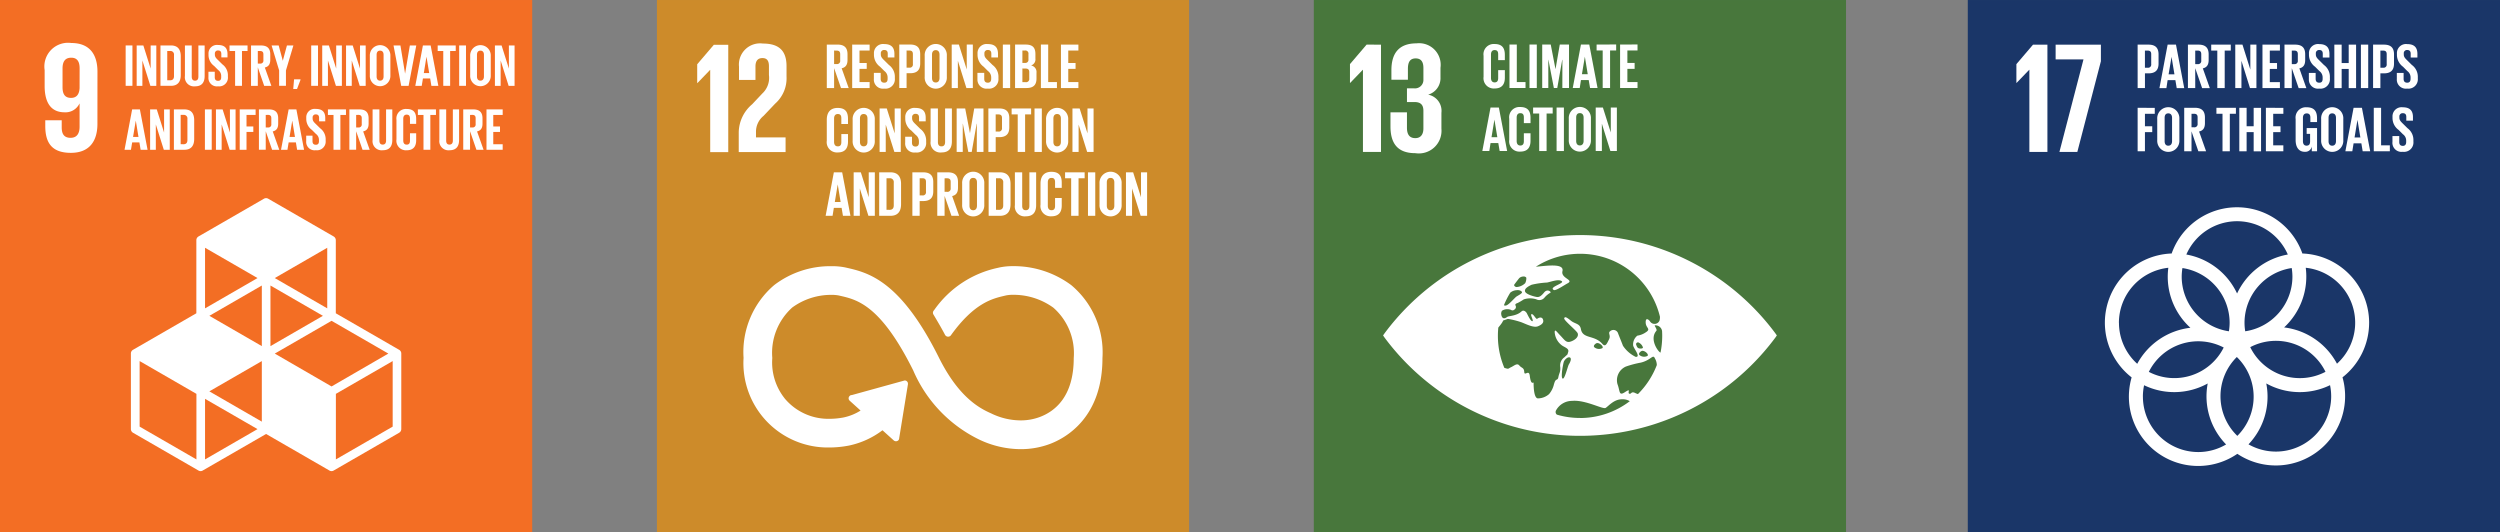 <svg xmlns="http://www.w3.org/2000/svg" width="205.31" height="43.711" viewBox="0 0 205.31 43.711">
  <rect x="0" y="0" width="205.31" height="43.711" fill="#808080" stroke="none"/>
  <g id="Group_4051" data-name="Group 4051" transform="translate(5523 18312)">
    <g id="Group_4050" data-name="Group 4050" transform="translate(-3762.347 -10340.279)">
      <g id="Group_1900" data-name="Group 1900" transform="translate(-242.932 43.999)">
        <rect id="Rectangle_394" data-name="Rectangle 394" width="43.708" height="43.711" transform="translate(-1356.119 -8015.719)" fill="#1a3668"/>
        <path id="Path_2481" data-name="Path 2481" d="M385.61,381.066v8.813h-1.482v-6.746h-.014l-1.04,1.08h-.012v-1.546l1.366-1.6Z" transform="translate(-1735.189 -8393.12)" fill="#fff"/>
        <path id="Path_2482" data-name="Path 2482" d="M402.888,381.066h3.718v1.364l-1.936,7.448H403.2l1.976-7.6h-2.288Z" transform="translate(-1751.793 -8393.12)" fill="#fff"/>
        <path id="Path_2483" data-name="Path 2483" d="M442.49,473.127a5.694,5.694,0,0,0,1.777-4.9,4.538,4.538,0,0,1,2.565,7.879,5.7,5.7,0,0,0-4.342-2.98m3.866,5.651a4.541,4.541,0,0,1-6.79,3.95,5.663,5.663,0,0,0,1.458-5,5.684,5.684,0,0,0,5.238.142,4.533,4.533,0,0,1,.094.908m-15.464.038a4.477,4.477,0,0,1,.1-.941,5.69,5.69,0,0,0,5.224-.144,5.658,5.658,0,0,0,1.51,5.007,4.5,4.5,0,0,1-2.287.624,4.549,4.549,0,0,1-4.544-4.546m-1.972-6.067a4.553,4.553,0,0,1,4.058-4.52,6,6,0,0,0-.048.727,5.671,5.671,0,0,0,1.861,4.2,5.712,5.712,0,0,0-4.366,2.959,4.536,4.536,0,0,1-1.5-3.37m9.7-8.34a4.549,4.549,0,0,1,4.166,2.735,5.711,5.711,0,0,0-4.166,3.2,5.71,5.71,0,0,0-4.167-3.2,4.551,4.551,0,0,1,4.167-2.735m1.081,10.343a4.534,4.534,0,0,1,6.18,2.024,4.534,4.534,0,0,1-6.18-2.024m-2.18.029a4.529,4.529,0,0,1-6.148,2,4.533,4.533,0,0,1,6.148-2m-3.389-6.525a4.553,4.553,0,0,1,3.876,4.493,4.424,4.424,0,0,1-.06.7,4.547,4.547,0,0,1-3.876-4.491,4.488,4.488,0,0,1,.06-.7m4.508,13.78a4.531,4.531,0,0,1-.041-6.477,4.535,4.535,0,0,1,.041,6.477m4.525-13.081a4.545,4.545,0,0,1-3.876,4.491,4.417,4.417,0,0,1-.058-.7,4.55,4.55,0,0,1,3.876-4.493,4.706,4.706,0,0,1,.058.7m6.3,3.794a5.7,5.7,0,0,0-5.483-5.689,5.693,5.693,0,0,0-10.735,0,5.688,5.688,0,0,0-3.287,10.175,5.69,5.69,0,0,0,8.682,6.277,5.692,5.692,0,0,0,8.636-6.282,5.691,5.691,0,0,0,2.186-4.481" transform="translate(-1772.631 -8461.957)" fill="#fff"/>
        <path id="Path_2484" data-name="Path 2484" d="M444.908,381.555v1.407h.221a.258.258,0,0,0,.295-.295v-.823c0-.2-.089-.289-.295-.289Zm-.6-.49h.891c.6,0,.828.3.828.8v.754c0,.5-.223.805-.828.805h-.289v1.211h-.6Z" transform="translate(-1786.479 -8393.12)" fill="#fff"/>
        <path id="Path_2485" data-name="Path 2485" d="M456.086,383.5h.48l-.238-1.434h0Zm-.752,1.131.673-3.571h.685l.678,3.571h-.617l-.11-.653h-.637l-.1.653Z" transform="translate(-1795.713 -8393.116)" fill="#fff"/>
        <path id="Path_2486" data-name="Path 2486" d="M470.316,381.557v1.112h.2a.26.26,0,0,0,.295-.295v-.526c0-.2-.089-.291-.295-.291Zm0,1.444v1.636h-.6v-3.569h.876c.6,0,.826.3.826.8v.459c0,.386-.135.612-.478.691l.574,1.621h-.632Z" transform="translate(-1807.756 -8393.123)" fill="#fff"/>
        <path id="Path_2487" data-name="Path 2487" d="M481.491,381.061v.49h.5v3.079h.607v-3.079h.5v-.49Z" transform="translate(-1817.618 -8393.117)" fill="#fff"/>
        <path id="Path_2488" data-name="Path 2488" d="M494.147,382.39v2.243h-.507v-3.571h.591l.646,2.049v-2.049h.5v3.571h-.528Z" transform="translate(-1827.792 -8393.118)" fill="#fff"/>
        <path id="Path_2489" data-name="Path 2489" d="M507.381,381.061v3.569h1.432v-.488h-.831v-1.085h.595v-.483h-.595v-1.023h.831v-.49Z" transform="translate(-1839.299 -8393.117)" fill="#fff"/>
        <path id="Path_2490" data-name="Path 2490" d="M519.108,381.557v1.112h.2a.26.26,0,0,0,.295-.295v-.526c0-.2-.089-.291-.295-.291Zm0,1.444v1.636h-.6v-3.569h.874c.607,0,.826.3.826.8v.459c0,.386-.135.612-.478.691l.574,1.621h-.632Z" transform="translate(-1848.618 -8393.123)" fill="#fff"/>
        <path id="Path_2491" data-name="Path 2491" d="M530.82,383.649v-.48h.557v.488c0,.2.093.317.3.317s.274-.127.274-.317v-.135a.645.645,0,0,0-.267-.506l-.355-.353a1.21,1.21,0,0,1-.5-.954v-.12a.744.744,0,0,1,.843-.785c.6,0,.838.295.838.81v.29h-.548v-.31c0-.206-.094-.305-.285-.305a.263.263,0,0,0-.284.293v.075c0,.2.111.315.284.483l.384.38a1.2,1.2,0,0,1,.485.925v.177a.772.772,0,0,1-.874.836.743.743,0,0,1-.848-.81" transform="translate(-1858.928 -8392.902)" fill="#fff"/>
        <path id="Path_2492" data-name="Path 2492" d="M544.866,383.059h-.579v1.575h-.6v-3.571h.6v1.513h.579v-1.513h.606v3.571h-.606Z" transform="translate(-1869.702 -8393.118)" fill="#fff"/>
        <rect id="Rectangle_395" data-name="Rectangle 395" width="0.6" height="3.569" transform="translate(-1323.834 -8012.056)" fill="#fff"/>
        <path id="Path_2493" data-name="Path 2493" d="M563.865,381.555v1.407h.223a.258.258,0,0,0,.295-.295v-.823c0-.2-.089-.289-.295-.289Zm-.6-.49h.891c.607,0,.828.3.828.8v.754c0,.5-.221.805-.828.805h-.291v1.211h-.6Z" transform="translate(-1886.099 -8393.12)" fill="#fff"/>
        <path id="Path_2494" data-name="Path 2494" d="M575.261,383.649v-.48h.557v.488c0,.2.091.317.3.317.189,0,.272-.127.272-.317v-.135a.642.642,0,0,0-.269-.506l-.351-.353a1.21,1.21,0,0,1-.5-.954v-.12a.744.744,0,0,1,.843-.785c.6,0,.838.295.838.81v.29H576.4v-.31c0-.206-.1-.305-.284-.305a.262.262,0,0,0-.284.293v.075c0,.2.11.315.284.483l.384.38a1.194,1.194,0,0,1,.485.925v.177a.773.773,0,0,1-.874.836.743.743,0,0,1-.848-.81" transform="translate(-1896.145 -8392.902)" fill="#fff"/>
        <path id="Path_2495" data-name="Path 2495" d="M444.313,412.984v3.571h.6V414.98h.6V414.5h-.6v-1.021h.807v-.49Z" transform="translate(-1786.483 -8419.851)" fill="#fff"/>
        <path id="Path_2496" data-name="Path 2496" d="M455.439,415.505v-1.917c0-.214-.092-.369-.31-.369s-.3.154-.3.369v1.917c0,.217.094.37.3.37s.31-.153.31-.37m-1.217-.094v-1.727a.911.911,0,1,1,1.818,0v1.727a.911.911,0,1,1-1.818,0" transform="translate(-1794.782 -8419.629)" fill="#fff"/>
        <path id="Path_2497" data-name="Path 2497" d="M468.44,413.467v1.11h.2a.261.261,0,0,0,.3-.295v-.528c0-.2-.091-.288-.3-.288Zm0,1.443v1.636h-.6v-3.571h.876c.6,0,.826.3.826.8v.457c0,.384-.135.612-.48.691l.574,1.621H469Z" transform="translate(-1806.185 -8419.843)" fill="#fff"/>
        <path id="Path_2498" data-name="Path 2498" d="M484.119,412.984v.49h.5v3.081h.6v-3.081h.5v-.49Z" transform="translate(-1819.819 -8419.851)" fill="#fff"/>
        <path id="Path_2499" data-name="Path 2499" d="M496.858,414.982h-.579v1.575h-.6v-3.571h.6V414.5h.579v-1.511h.607v3.571h-.607Z" transform="translate(-1829.499 -8419.852)" fill="#fff"/>
        <path id="Path_2500" data-name="Path 2500" d="M509.1,412.984v3.571h1.434v-.49H509.7V414.98h.6V414.5h-.6v-1.021h.835v-.49Z" transform="translate(-1840.737 -8419.851)" fill="#fff"/>
        <path id="Path_2501" data-name="Path 2501" d="M525.05,414.424h.853v1.907h-.432v-.391a.542.542,0,0,1-.574.433c-.518,0-.754-.411-.754-.966v-1.727a.848.848,0,0,1,.9-.965c.663,0,.858.37.858.9v.315h-.548v-.365c0-.219-.082-.346-.3-.346s-.31.152-.31.368V415.5c0,.216.089.368.293.368s.295-.11.295-.343V414.9h-.283Z" transform="translate(-1853.338 -8419.626)" fill="#fff"/>
        <path id="Path_2502" data-name="Path 2502" d="M538.253,415.505v-1.917c0-.214-.094-.369-.31-.369s-.3.154-.3.369v1.917c0,.217.094.37.3.37s.31-.153.31-.37m-1.217-.094v-1.727a.911.911,0,1,1,1.818,0v1.727a.911.911,0,1,1-1.818,0" transform="translate(-1864.134 -8419.629)" fill="#fff"/>
        <path id="Path_2503" data-name="Path 2503" d="M550.017,415.417h.478l-.236-1.432h-.005Zm-.754,1.134.675-3.573h.684l.68,3.573h-.617l-.11-.655h-.637l-.106.655Z" transform="translate(-1874.373 -8419.847)" fill="#fff"/>
        <path id="Path_2504" data-name="Path 2504" d="M563.618,412.984v3.571h1.319v-.49h-.718v-3.081Z" transform="translate(-1886.395 -8419.851)" fill="#fff"/>
        <path id="Path_2505" data-name="Path 2505" d="M573.054,415.566v-.48h.558v.49c0,.2.089.315.295.315.19,0,.274-.127.274-.315v-.137a.643.643,0,0,0-.269-.505l-.353-.353a1.2,1.2,0,0,1-.5-.954v-.12a.745.745,0,0,1,.843-.785c.6,0,.836.295.836.81v.29h-.547v-.31c0-.206-.094-.305-.285-.305a.263.263,0,0,0-.284.293v.075c0,.2.111.315.284.485l.384.379a1.2,1.2,0,0,1,.485.927v.175a.773.773,0,0,1-.874.836.744.744,0,0,1-.848-.81" transform="translate(-1894.297 -8419.631)" fill="#fff"/>
      </g>
    </g>
    <g id="Group_4049" data-name="Group 4049" transform="translate(-3913.949 -10286.999)">
      <g id="Group_1897" data-name="Group 1897" transform="translate(-139.476 203.445)">
        <rect id="Rectangle_441" data-name="Rectangle 441" width="43.707" height="43.709" transform="translate(-1469.575 -8228.445)" fill="#f36e24"/>
        <path id="Path_2708" data-name="Path 2708" d="M829.444,829.327c-.026.494-.233.805-.7.805-.507,0-.7-.312-.7-.884v-1.532c0-.559.207-.883.714-.883s.689.338.689.883Zm1.468-1.35c0-1.364-.6-2.353-2.157-2.353a1.944,1.944,0,0,0-2.181,2.223v1.3c0,1.443.571,2.169,1.636,2.169a1.268,1.268,0,0,0,1.222-.715h.012v1.9c0,.533-.208.91-.74.91s-.728-.312-.728-.859v-.584h-1.35v.47c0,1.3.468,2.207,2.1,2.207,1.559,0,2.183-1,2.183-2.377Z" transform="translate(-2292.483 -9050.539)" fill="#fff"/>
        <path id="Path_2709" data-name="Path 2709" d="M896.8,932.021l-4.664,2.692v-5.384l4.664-2.692Zm-15.409,2.692v-4.974l4.309,2.486Zm-.708,0-4.664-2.692v-5.384l4.664,2.692Zm5.017-14.893-4.309,2.488v-4.976Zm5.726,2.488-4.308-2.488,4.308-2.488Zm-4.308,3.715,4.662-2.692,4.664,2.69-4.664,2.7Zm-1.064-.614-4.308-2.488,4.308-2.488Zm5.017-2.488-4.308,2.488v-4.976Zm-5.017,8.691-4.309-2.488,4.309-2.486Zm11.276-5.9-5.2-3v-6a.357.357,0,0,0-.176-.307l-5.374-3.1a.351.351,0,0,0-.353,0l-5.374,3.1a.354.354,0,0,0-.176.307v6l-5.2,3a.35.35,0,0,0-.176.305v6.2a.356.356,0,0,0,.176.308l5.372,3.1a.355.355,0,0,0,.178.05.343.343,0,0,0,.176-.05l5.2-3,5.2,3a.344.344,0,0,0,.177.05.355.355,0,0,0,.178-.05l5.372-3.1a.356.356,0,0,0,.177-.308v-6.2a.35.35,0,0,0-.177-.305" transform="translate(-2334.127 -9125.431)" fill="#fff"/>
        <rect id="Rectangle_442" data-name="Rectangle 442" width="0.557" height="3.316" transform="translate(-1459.256 -8224.714)" fill="#fff"/>
        <path id="Path_2710" data-name="Path 2710" d="M879.674,827.016v1.9l-.6-1.9h-.548v3.316h.469v-2.084l.656,2.084h.488v-3.316Z" transform="translate(-2336.877 -9051.729)" fill="#fff"/>
        <path id="Path_2711" data-name="Path 2711" d="M892.759,829.875c.23,0,.319-.137.319-.338V827.8a.291.291,0,0,0-.319-.332h-.235v2.406Zm.875-1.971v1.535c0,.509-.211.891-.807.891h-.86v-3.317h.86c.6,0,.807.377.807.891" transform="translate(-2348.364 -9051.727)" fill="#fff"/>
        <path id="Path_2712" data-name="Path 2712" d="M907.4,827.02v2.509c0,.514-.221.847-.788.847a.748.748,0,0,1-.831-.847V827.02h.559v2.562c0,.2.077.329.272.329s.274-.132.274-.329V827.02Z" transform="translate(-2360.169 -9051.732)" fill="#fff"/>
        <path id="Path_2713" data-name="Path 2713" d="M919.058,829.392v-.445h.519v.456c0,.185.082.293.273.293s.255-.117.255-.293v-.129a.594.594,0,0,0-.25-.468l-.327-.329a1.118,1.118,0,0,1-.464-.884v-.113a.692.692,0,0,1,.783-.728c.557,0,.776.272.776.752v.269h-.507v-.288c0-.192-.089-.284-.266-.284a.245.245,0,0,0-.264.274v.069c0,.185.1.295.264.449l.358.353a1.112,1.112,0,0,1,.449.86v.163a.716.716,0,0,1-.81.776.691.691,0,0,1-.788-.752" transform="translate(-2371.515 -9051.503)" fill="#fff"/>
        <path id="Path_2714" data-name="Path 2714" d="M930.96,827.016v.456h.459v2.86h.564v-2.86h.457v-.456Z" transform="translate(-2381.686 -9051.729)" fill="#fff"/>
        <path id="Path_2715" data-name="Path 2715" d="M943.656,827.48v1.032h.185a.241.241,0,0,0,.274-.273v-.49c0-.18-.084-.269-.274-.269Zm0,1.34v1.521H943.1v-3.316h.811c.564,0,.769.278.769.742v.427c0,.356-.129.567-.447.641l.535,1.506h-.588Z" transform="translate(-2392.059 -9051.737)" fill="#fff"/>
        <path id="Path_2716" data-name="Path 2716" d="M955.9,829.07v1.261h-.559V829.07l-.62-2.054h.583l.338,1.258h0l.339-1.258h.531Z" transform="translate(-2401.992 -9051.729)" fill="#fff"/>
        <path id="Path_2717" data-name="Path 2717" d="M967,846.143l-.069.793h.312l.284-.749v-.045Z" transform="translate(-2412.424 -9068.074)" fill="#fff"/>
        <rect id="Rectangle_443" data-name="Rectangle 443" width="0.559" height="3.316" transform="translate(-1444.018 -8224.714)" fill="#fff"/>
        <path id="Path_2718" data-name="Path 2718" d="M984.438,827.016v1.9l-.6-1.9h-.548v3.316h.469v-2.084l.656,2.084h.489v-3.316Z" transform="translate(-2426.403 -9051.729)" fill="#fff"/>
        <path id="Path_2719" data-name="Path 2719" d="M997.893,827.016v1.9l-.6-1.9h-.547v3.316h.468v-2.084l.656,2.084h.488v-3.316Z" transform="translate(-2437.902 -9051.729)" fill="#fff"/>
        <path id="Path_2720" data-name="Path 2720" d="M1011.312,829.343v-1.782c0-.2-.087-.341-.288-.341s-.284.141-.284.341v1.782c0,.2.089.341.284.341s.288-.142.288-.341m-1.129-.089v-1.6a.845.845,0,1,1,1.688,0v1.6a.845.845,0,1,1-1.688,0" transform="translate(-2449.386 -9051.507)" fill="#fff"/>
        <path id="Path_2721" data-name="Path 2721" d="M1025.431,827.02l-.63,3.316h-.607l-.631-3.316h.567l.382,2.313h0l.392-2.313Z" transform="translate(-2460.82 -9051.731)" fill="#fff"/>
        <path id="Path_2722" data-name="Path 2722" d="M1036.558,829.283H1037l-.221-1.33h-.005Zm-.7,1.052.625-3.316h.636l.631,3.316h-.571l-.1-.607h-.593l-.1.607Z" transform="translate(-2471.327 -9051.731)" fill="#fff"/>
        <path id="Path_2723" data-name="Path 2723" d="M1048.49,827.016v.456h.459v2.86h.564v-2.86h.459v-.456Z" transform="translate(-2482.121 -9051.729)" fill="#fff"/>
        <rect id="Rectangle_444" data-name="Rectangle 444" width="0.559" height="3.316" transform="translate(-1431.865 -8224.714)" fill="#fff"/>
        <path id="Path_2724" data-name="Path 2724" d="M1067.977,829.343v-1.782c0-.2-.088-.341-.288-.341s-.284.141-.284.341v1.782c0,.2.089.341.284.341s.288-.142.288-.341m-1.129-.089v-1.6a.845.845,0,1,1,1.688,0v1.6a.845.845,0,1,1-1.688,0" transform="translate(-2497.809 -9051.507)" fill="#fff"/>
        <path id="Path_2725" data-name="Path 2725" d="M1081.94,827.016v1.9l-.6-1.9h-.548v3.316h.47v-2.084l.656,2.084h.488v-3.316Z" transform="translate(-2509.723 -9051.729)" fill="#fff"/>
        <path id="Path_2726" data-name="Path 2726" d="M872.384,865.378h.446l-.219-1.33h-.005Zm-.7,1.052.625-3.316h.636l.631,3.316h-.571l-.1-.607h-.593l-.1.607Z" transform="translate(-2331.032 -9082.576)" fill="#fff"/>
        <path id="Path_2727" data-name="Path 2727" d="M887.255,863.118v1.9l-.6-1.9h-.547v3.316h.469V864.35l.656,2.084h.489v-3.316Z" transform="translate(-2343.355 -9082.58)" fill="#fff"/>
        <path id="Path_2728" data-name="Path 2728" d="M900.341,865.979c.23,0,.319-.139.319-.338V863.9a.291.291,0,0,0-.319-.332h-.235v2.407Zm.876-1.972v1.535c0,.509-.211.891-.807.891h-.86v-3.315h.86c.6,0,.807.377.807.889" transform="translate(-2354.844 -9082.579)" fill="#fff"/>
        <rect id="Rectangle_445" data-name="Rectangle 445" width="0.559" height="3.316" transform="translate(-1452.747 -8219.462)" fill="#fff"/>
        <path id="Path_2729" data-name="Path 2729" d="M924.428,863.118v1.9l-.6-1.9h-.548v3.316h.469V864.35l.656,2.084h.488v-3.316Z" transform="translate(-2375.121 -9082.58)" fill="#fff"/>
        <path id="Path_2730" data-name="Path 2730" d="M936.717,863.118v3.316h.559V864.97h.559v-.449h-.559v-.947h.747v-.456Z" transform="translate(-2386.606 -9082.58)" fill="#fff"/>
        <path id="Path_2731" data-name="Path 2731" d="M948.1,863.571V864.6h.187a.24.24,0,0,0,.272-.273v-.49c0-.18-.082-.269-.272-.269Zm0,1.34v1.521h-.559v-3.315h.814c.562,0,.768.277.768.744v.425c0,.356-.127.567-.447.641l.535,1.506h-.588Z" transform="translate(-2395.852 -9082.579)" fill="#fff"/>
        <path id="Path_2732" data-name="Path 2732" d="M960.748,865.378h.444l-.219-1.33h-.005Zm-.7,1.052.625-3.316h.636l.631,3.316h-.572l-.1-.607h-.593l-.1.607Z" transform="translate(-2406.544 -9082.576)" fill="#fff"/>
        <path id="Path_2733" data-name="Path 2733" d="M974.263,865.487v-.446h.517v.454c0,.187.084.295.274.295s.255-.116.255-.295v-.127a.6.6,0,0,0-.25-.469l-.327-.327a1.118,1.118,0,0,1-.464-.884v-.113a.691.691,0,0,1,.783-.728c.557,0,.776.274.776.752v.269h-.507v-.288c0-.19-.089-.283-.266-.283a.244.244,0,0,0-.264.273v.068c0,.185.1.295.264.451l.358.351a1.113,1.113,0,0,1,.449.862v.161a.716.716,0,0,1-.81.776.69.69,0,0,1-.788-.752" transform="translate(-2418.691 -9082.348)" fill="#fff"/>
        <path id="Path_2734" data-name="Path 2734" d="M986.5,863.118v.456h.459v2.86h.565v-2.86h.458v-.456Z" transform="translate(-2429.145 -9082.58)" fill="#fff"/>
        <path id="Path_2735" data-name="Path 2735" d="M999.194,863.571V864.6h.185a.241.241,0,0,0,.274-.273v-.49c0-.18-.084-.269-.274-.269Zm0,1.34v1.521h-.557v-3.315h.81c.564,0,.77.277.77.744v.425c0,.356-.129.567-.447.641l.535,1.506h-.588Z" transform="translate(-2439.52 -9082.579)" fill="#fff"/>
        <path id="Path_2736" data-name="Path 2736" d="M1013.36,863.117v2.509c0,.512-.219.846-.788.846a.749.749,0,0,1-.831-.846v-2.509h.559v2.562c0,.2.077.329.272.329s.276-.134.276-.329v-2.562Z" transform="translate(-2450.717 -9082.579)" fill="#fff"/>
        <path id="Path_2737" data-name="Path 2737" d="M1025.221,865.349v-1.6a.782.782,0,0,1,.831-.894c.617,0,.788.341.788.831v.391h-.509v-.435c0-.2-.068-.322-.269-.322s-.283.142-.283.341v1.782c0,.2.082.341.283.341s.269-.127.269-.322v-.612h.509v.572c0,.475-.2.826-.788.826a.784.784,0,0,1-.831-.895" transform="translate(-2462.237 -9082.352)" fill="#fff"/>
        <path id="Path_2738" data-name="Path 2738" d="M1037.315,863.118v.456h.461v2.86h.562v-2.86h.461v-.456Z" transform="translate(-2472.572 -9082.58)" fill="#fff"/>
        <path id="Path_2739" data-name="Path 2739" d="M1051.07,863.117v2.509c0,.512-.219.846-.788.846a.749.749,0,0,1-.831-.846v-2.509h.559v2.562c0,.2.077.329.272.329s.276-.134.276-.329v-2.562Z" transform="translate(-2482.943 -9082.579)" fill="#fff"/>
        <path id="Path_2740" data-name="Path 2740" d="M1063.483,863.571V864.6h.185a.241.241,0,0,0,.274-.273v-.49c0-.18-.082-.269-.274-.269Zm0,1.34v1.521h-.559v-3.315h.814c.562,0,.768.277.768.744v.425c0,.356-.127.567-.447.641l.535,1.506h-.588Z" transform="translate(-2494.456 -9082.579)" fill="#fff"/>
        <path id="Path_2741" data-name="Path 2741" d="M1076.046,863.118v3.316h1.33v-.454h-.773V864.97h.553v-.449h-.553v-.947h.773v-.456Z" transform="translate(-2505.669 -9082.58)" fill="#fff"/>
      </g>
      <g id="Group_1898" data-name="Group 1898" transform="translate(-257.264 49)">
        <rect id="Rectangle_390" data-name="Rectangle 390" width="43.706" height="43.709" transform="translate(-1297.838 -8074)" fill="#cd8b2a"/>
        <path id="Path_2446" data-name="Path 2446" d="M738.437,24.69h.014v6.746h1.482V22.623h-1.184l-1.366,1.6v1.547h.014Z" transform="translate(-2031.913 -8092.946)" fill="#fff"/>
        <path id="Path_2447" data-name="Path 2447" d="M758.369,23.916v1.066h1.352V23.877c0-.533.26-.689.571-.689.286,0,.535.118.535.663v.728a1.746,1.746,0,0,1-.547,1.52l-.833.884a3.079,3.079,0,0,0-1.1,2.3v1.624h3.847V29.7h-2.43v-.416a1.68,1.68,0,0,1,.622-1.352l.949-1a2.774,2.774,0,0,0,.937-2.222v-.858c0-1.261-.612-1.857-1.938-1.857a1.739,1.739,0,0,0-1.962,1.922" transform="translate(-2049.466 -8092.419)" fill="#fff"/>
        <path id="Path_2448" data-name="Path 2448" d="M787.718,136.01a7.914,7.914,0,0,0-4.757-1.559,5.291,5.291,0,0,0-1.148.11l-.116.027a8.55,8.55,0,0,0-5.219,3.443l-.063.08a.289.289,0,0,0-.057.165.3.3,0,0,0,.04.146l.05.082c.361.606.667,1.133.9,1.582a.289.289,0,0,0,.469.065.385.385,0,0,0,.043-.057c1.9-2.629,3.388-2.978,4.373-3.209l.122-.029a2.879,2.879,0,0,1,.6-.052,5.579,5.579,0,0,1,3.292,1.057A4.975,4.975,0,0,1,787.922,142c0,3.143-1.522,4.368-2.8,4.844a4.439,4.439,0,0,1-1.559.274,5.548,5.548,0,0,1-2.339-.533l-.091-.045c-1.1-.476-2.735-1.47-4.286-4.582-3.177-6.378-5.845-6.982-7.61-7.383l-.093-.021a5.5,5.5,0,0,0-1.139-.1A7.58,7.58,0,0,0,763.33,136a7.226,7.226,0,0,0-2.524,5.985,6.932,6.932,0,0,0,7.041,7.359,8.527,8.527,0,0,0,1.616-.159,6.906,6.906,0,0,0,2.752-1.256l.927.836a.28.28,0,0,0,.379-.015.26.26,0,0,0,.067-.178l.718-4.426V144.1a.25.25,0,0,0-.086-.192.254.254,0,0,0-.187-.068h0l-4.31,1.191-.08.012a.239.239,0,0,0-.137.081.263.263,0,0,0-.072.194.265.265,0,0,0,.089.185l.893.807a4.212,4.212,0,0,1-1.395.567,6.161,6.161,0,0,1-1.143.111,4.667,4.667,0,0,1-3.694-1.671l-.024-.033a4.744,4.744,0,0,1-.994-3.293,5.009,5.009,0,0,1,1.638-4.143,5.408,5.408,0,0,1,3.211-1.038,3.041,3.041,0,0,1,.612.05l.094.022c1.41.319,3.341.757,6.019,6.134a11.241,11.241,0,0,0,5.415,5.675,8,8,0,0,0,3.415.79,6.832,6.832,0,0,0,2.38-.422c1.3-.487,4.33-2.145,4.33-7.055a7.2,7.2,0,0,0-2.56-5.992" transform="translate(-2051.529 -8186.595)" fill="#fff"/>
        <path id="Path_2449" data-name="Path 2449" d="M803.445,23.006v1.11h.2a.26.26,0,0,0,.3-.295V23.3c0-.2-.091-.29-.3-.29Zm0,1.443v1.638h-.6V22.516h.875c.607,0,.826.3.826.8v.458c0,.384-.137.612-.48.69l.576,1.621h-.632Z" transform="translate(-2086.732 -8092.856)" fill="#fff"/>
        <path id="Path_2450" data-name="Path 2450" d="M815.681,22.509V26.08h1.432v-.49h-.831V24.505h.593v-.483h-.593V23h.831v-.49Z" transform="translate(-2097.483 -8092.85)" fill="#fff"/>
        <path id="Path_2451" data-name="Path 2451" d="M826.635,25.1v-.48h.559v.49c0,.2.091.317.295.317s.274-.127.274-.317v-.137a.648.648,0,0,0-.267-.506l-.355-.353a1.207,1.207,0,0,1-.5-.953V23.04a.746.746,0,0,1,.843-.785c.6,0,.838.295.838.811v.29h-.548v-.31c0-.206-.094-.305-.285-.305a.263.263,0,0,0-.284.295v.074c0,.2.111.315.284.483l.384.38a1.2,1.2,0,0,1,.485.927v.173a.773.773,0,0,1-.874.84.745.745,0,0,1-.848-.812" transform="translate(-2106.656 -8092.637)" fill="#fff"/>
        <path id="Path_2452" data-name="Path 2452" d="M840.07,23V24.41h.223a.258.258,0,0,0,.295-.295v-.823c0-.2-.089-.29-.295-.29Zm-.6-.49h.891c.607,0,.828.3.828.8v.752c0,.5-.221.805-.828.805h-.291v1.211h-.6Z" transform="translate(-2117.405 -8092.854)" fill="#fff"/>
        <path id="Path_2453" data-name="Path 2453" d="M853.532,25.035V23.119c0-.216-.094-.37-.31-.37s-.307.154-.307.37v1.916c0,.218.094.37.307.37s.31-.153.31-.37m-1.217-.094V23.214a.911.911,0,1,1,1.818,0v1.727a.911.911,0,1,1-1.818,0" transform="translate(-2128.162 -8092.632)" fill="#fff"/>
        <path id="Path_2454" data-name="Path 2454" d="M866.466,23.84v2.243h-.506V22.512h.589l.646,2.049V22.512h.5v3.571h-.528Z" transform="translate(-2139.589 -8092.853)" fill="#fff"/>
        <path id="Path_2455" data-name="Path 2455" d="M878.951,25.1v-.48h.559v.49c0,.2.089.317.3.317.188,0,.272-.127.272-.317v-.137a.645.645,0,0,0-.269-.506l-.353-.353a1.2,1.2,0,0,1-.5-.953V23.04a.746.746,0,0,1,.845-.785c.6,0,.836.295.836.811v.29h-.548v-.31c0-.206-.094-.305-.283-.305a.264.264,0,0,0-.286.295v.074c0,.2.111.315.286.483l.384.38a1.2,1.2,0,0,1,.483.927v.173a.774.774,0,0,1-.872.84.745.745,0,0,1-.85-.812" transform="translate(-2150.468 -8092.637)" fill="#fff"/>
        <rect id="Rectangle_391" data-name="Rectangle 391" width="0.6" height="3.571" transform="translate(-1269.429 -8070.34)" fill="#fff"/>
        <path id="Path_2456" data-name="Path 2456" d="M898.577,24.478V25.6h.264a.26.26,0,0,0,.3-.291v-.536c0-.189-.089-.29-.3-.29Zm0-.459h.212a.253.253,0,0,0,.285-.29v-.437a.252.252,0,0,0-.29-.29h-.207Zm-.6-1.506h.869c.6,0,.8.279.8.785v.363a.521.521,0,0,1-.36.569.541.541,0,0,1,.449.6V25.3c0,.5-.226.783-.826.783h-.934Z" transform="translate(-2166.401 -8092.854)" fill="#fff"/>
        <path id="Path_2457" data-name="Path 2457" d="M911.014,22.509V26.08h1.318v-.49h-.718V22.509Z" transform="translate(-2177.319 -8092.85)" fill="#fff"/>
        <path id="Path_2458" data-name="Path 2458" d="M921.146,22.509V26.08h1.434v-.49h-.833V24.505h.6v-.483h-.6V23h.833v-.49Z" transform="translate(-2185.804 -8092.85)" fill="#fff"/>
        <path id="Path_2459" data-name="Path 2459" d="M802.85,57.214V55.487c0-.559.262-.965.894-.965.665,0,.848.37.848.9v.422h-.547V55.37c0-.221-.073-.348-.289-.348s-.307.154-.307.37v1.916c0,.217.091.37.307.37s.289-.137.289-.348v-.66h.547v.617c0,.512-.211.891-.848.891a.844.844,0,0,1-.894-.965" transform="translate(-2086.738 -8119.659)" fill="#fff"/>
        <path id="Path_2460" data-name="Path 2460" d="M817.13,57.308V55.391c0-.216-.094-.369-.31-.369s-.307.152-.307.369v1.917c0,.217.1.368.307.368s.31-.151.31-.368m-1.217-.094V55.487a.911.911,0,1,1,1.818,0v1.727a.911.911,0,1,1-1.818,0" transform="translate(-2097.677 -8119.659)" fill="#fff"/>
        <path id="Path_2461" data-name="Path 2461" d="M830.03,56.11v2.243h-.505V54.782h.589l.649,2.049V54.782h.5v3.571h-.526Z" transform="translate(-2109.076 -8119.877)" fill="#fff"/>
        <path id="Path_2462" data-name="Path 2462" d="M842.457,57.369v-.48h.558v.49c0,.2.089.317.295.317.19,0,.274-.127.274-.317v-.137a.645.645,0,0,0-.269-.506l-.353-.353a1.2,1.2,0,0,1-.5-.953V55.31a.745.745,0,0,1,.843-.785c.6,0,.836.295.836.812v.288h-.547v-.31c0-.206-.094-.305-.284-.305a.264.264,0,0,0-.285.295v.074c0,.2.112.315.285.485l.384.379a1.2,1.2,0,0,1,.485.927v.175a.774.774,0,0,1-.874.838.744.744,0,0,1-.848-.812" transform="translate(-2119.906 -8119.662)" fill="#fff"/>
        <path id="Path_2463" data-name="Path 2463" d="M857.067,54.783v2.7c0,.554-.238.912-.848.912a.806.806,0,0,1-.9-.912v-2.7h.6v2.76c0,.209.084.353.295.353s.295-.144.295-.353v-2.76Z" transform="translate(-2130.681 -8119.877)" fill="#fff"/>
        <path id="Path_2464" data-name="Path 2464" d="M870.139,56.04h-.015l-.406,2.318h-.279l-.447-2.318h-.01v2.318h-.5V54.788h.7l.389,2.012h.007l.346-2.012h.759v3.571h-.548Z" transform="translate(-2141.704 -8119.881)" fill="#fff"/>
        <path id="Path_2465" data-name="Path 2465" d="M885.069,55.273V56.68h.219a.259.259,0,0,0,.3-.295v-.823c0-.2-.089-.29-.3-.29Zm-.6-.49h.891c.6,0,.828.3.828.8v.752c0,.5-.223.805-.828.805h-.289v1.211h-.6Z" transform="translate(-2155.087 -8119.877)" fill="#fff"/>
        <path id="Path_2466" data-name="Path 2466" d="M896.233,54.783v.49h.5v3.081h.607V55.273h.494v-.49Z" transform="translate(-2164.941 -8119.878)" fill="#fff"/>
        <rect id="Rectangle_392" data-name="Rectangle 392" width="0.6" height="3.571" transform="translate(-1266.828 -8065.093)" fill="#fff"/>
        <path id="Path_2467" data-name="Path 2467" d="M914.843,57.308V55.391c0-.216-.094-.369-.308-.369s-.307.152-.307.369v1.917c0,.217.094.368.307.368s.308-.151.308-.368m-1.217-.094V55.487a.911.911,0,1,1,1.818,0v1.727a.911.911,0,1,1-1.818,0" transform="translate(-2179.506 -8119.659)" fill="#fff"/>
        <path id="Path_2468" data-name="Path 2468" d="M927.467,56.11v2.243h-.506V54.782h.589l.646,2.049V54.782h.5v3.571h-.528Z" transform="translate(-2190.674 -8119.877)" fill="#fff"/>
        <path id="Path_2469" data-name="Path 2469" d="M803.02,89.494h.478l-.236-1.432h-.005Zm-.754,1.133.675-3.571h.684l.68,3.571h-.617l-.11-.653h-.637l-.106.653Z" transform="translate(-2086.249 -8146.904)" fill="#fff"/>
        <path id="Path_2470" data-name="Path 2470" d="M816.933,88.383v2.245h-.506V87.057h.589l.649,2.048V87.057h.5v3.571h-.526Z" transform="translate(-2098.108 -8146.905)" fill="#fff"/>
        <path id="Path_2471" data-name="Path 2471" d="M830.183,90.136c.245,0,.341-.147.341-.363V87.9a.313.313,0,0,0-.341-.358h-.254v2.591Zm.941-2.123v1.654c0,.548-.226.96-.869.96h-.927V87.055h.927c.643,0,.869.406.869.958" transform="translate(-2108.912 -8146.904)" fill="#fff"/>
        <path id="Path_2472" data-name="Path 2472" d="M846.686,87.542v1.407h.223a.259.259,0,0,0,.295-.3v-.821c0-.2-.089-.29-.295-.29Zm-.6-.49h.891c.6,0,.826.3.826.8v.754c0,.5-.221.805-.826.805h-.291v1.211h-.6Z" transform="translate(-2122.946 -8146.901)" fill="#fff"/>
        <path id="Path_2473" data-name="Path 2473" d="M859.263,87.546v1.11h.2a.26.26,0,0,0,.3-.295v-.526c0-.2-.091-.29-.3-.29Zm0,1.443v1.638h-.6V87.056h.876c.6,0,.826.3.826.8v.459c0,.384-.137.61-.48.689l.574,1.623h-.631Z" transform="translate(-2133.477 -8146.904)" fill="#fff"/>
        <path id="Path_2474" data-name="Path 2474" d="M872.455,89.578V87.661c0-.216-.094-.369-.31-.369s-.305.152-.305.369v1.917c0,.216.094.37.305.37s.31-.154.31-.37m-1.217-.094V87.755a.911.911,0,1,1,1.818,0v1.729a.911.911,0,1,1-1.818,0" transform="translate(-2144.009 -8146.683)" fill="#fff"/>
        <path id="Path_2475" data-name="Path 2475" d="M885.483,90.136c.248,0,.344-.147.344-.363V87.9a.314.314,0,0,0-.344-.358h-.25v2.591Zm.944-2.123v1.654c0,.548-.226.96-.869.96h-.927V87.055h.927c.643,0,.869.406.869.958" transform="translate(-2155.225 -8146.904)" fill="#fff"/>
        <path id="Path_2476" data-name="Path 2476" d="M899.633,87.056v2.7c0,.553-.24.912-.85.912a.805.805,0,0,1-.895-.912v-2.7h.6v2.76c0,.211.084.351.295.351s.295-.14.295-.351v-2.76Z" transform="translate(-2166.328 -8146.904)" fill="#fff"/>
        <path id="Path_2477" data-name="Path 2477" d="M910.827,89.484V87.755c0-.557.262-.963.893-.963.666,0,.85.369.85.9v.42h-.548V87.64c0-.221-.074-.348-.29-.348s-.305.152-.305.369v1.917c0,.216.091.368.305.368s.29-.137.29-.346v-.66h.548v.617c0,.511-.211.889-.85.889a.842.842,0,0,1-.893-.963" transform="translate(-2177.163 -8146.683)" fill="#fff"/>
        <path id="Path_2478" data-name="Path 2478" d="M923.233,87.057v.488h.5v3.083h.607V87.545h.5v-.488Z" transform="translate(-2187.552 -8146.905)" fill="#fff"/>
        <rect id="Rectangle_393" data-name="Rectangle 393" width="0.598" height="3.569" transform="translate(-1262.438 -8059.847)" fill="#fff"/>
        <path id="Path_2479" data-name="Path 2479" d="M941.851,89.578V87.661c0-.216-.1-.369-.31-.369s-.307.152-.307.369v1.917c0,.216.1.37.307.37s.31-.154.31-.37m-1.216-.094V87.755a.91.91,0,1,1,1.816,0v1.729a.91.91,0,1,1-1.816,0" transform="translate(-2202.125 -8146.683)" fill="#fff"/>
        <path id="Path_2480" data-name="Path 2480" d="M954.474,88.383v2.245h-.5V87.057h.589l.646,2.048V87.057h.5v3.571h-.528Z" transform="translate(-2213.292 -8146.905)" fill="#fff"/>
      </g>
      <g id="Group_1899" data-name="Group 1899" transform="translate(-86.758 -9.281)">
        <rect id="Rectangle_396" data-name="Rectangle 396" width="43.706" height="43.709" transform="translate(-1414.397 -8015.719)" fill="#48773c"/>
        <path id="Path_2506" data-name="Path 2506" d="M20.815,381.082v8.809H19.333v-6.744h-.012l-1.04,1.079h-.014v-1.547l1.366-1.6Z" transform="translate(-1429.695 -8393.135)" fill="#fff"/>
        <path id="Path_2507" data-name="Path 2507" d="M42.83,382.451v.766a1.412,1.412,0,0,1-1.013,1.431,1.351,1.351,0,0,1,1.09,1.492v1.3a1.862,1.862,0,0,1-2.143,2.013c-1.506,0-2.041-.858-2.041-2.2V386.1h1.354v1.261c0,.519.182.857.687.857.454,0,.663-.324.663-.792v-1.455c0-.469-.209-.716-.728-.716h-.622v-1.129h.559a.693.693,0,0,0,.792-.716v-.947c0-.482-.168-.792-.636-.792s-.637.31-.637.858v.894H38.8v-.78c0-1.3.533-2.209,2.067-2.209a1.773,1.773,0,0,1,1.962,2.015" transform="translate(-1446.825 -8392.594)" fill="#fff"/>
        <path id="Path_2508" data-name="Path 2508" d="M57.761,486.907c-.182-.05-.939-1.095-.341-1.786.1-.111-.2-.447-.118-.452a.547.547,0,0,1,.588.471c.007.129.012.259.012.391a6.871,6.871,0,0,1-.14,1.376m-1.849,3.406a1.105,1.105,0,0,1-.211-.079c-.369-.188-.324.113-.506.046s.2-.487-.339-.134-.4-.053-.632-.655a1.227,1.227,0,0,1,.7-1.441,8.346,8.346,0,0,1,1.225-.322c.811-.2.982-.684,1.129-.391l.079.154a1.108,1.108,0,0,1,.1.44,6.785,6.785,0,0,1-1.547,2.38m-4.757,1.964a6.7,6.7,0,0,1-1.9-.272.277.277,0,0,1-.082-.331,1.5,1.5,0,0,1,1.321-.8c1.093-.106,2.531.711,2.759.579s.692-.733,1.371-.709a1.067,1.067,0,0,1,.615.156,6.729,6.729,0,0,1-4.088,1.381m-.917-4.4c-.092.151-.348,1.285-.517,1.155s.069-1.316.118-1.407c.267-.49.843-.466.4.252m2.754-1.34a.6.6,0,0,1-.644-.058c-.17-.132.108-.349.209-.358.226-.021.567.3.435.416m2.978.01c-.074-.026-.137-.094-.192-.261A.15.15,0,0,1,56,486.1a.647.647,0,0,1,.319.385c0,.112-.272.1-.346.067m.286.209c.228-.019.567.295.434.417a.6.6,0,0,1-.643-.058c-.17-.13.108-.35.209-.358m-7.236,2.689a1.91,1.91,0,0,1-.415.865,1.4,1.4,0,0,1-.92.351c-.305-.022-.348-.841-.348-1.263,0-.146-.206.286-.314-.591-.069-.559-.43.06-.454-.315s-.206-.3-.4-.531-.423.022-.686.14-.154.177-.526.06c-.01,0-.014-.007-.024-.009a6.73,6.73,0,0,1-.529-2.625c0-.23.012-.452.033-.675a.405.405,0,0,1,.043-.06c.356-.423.348-.523.348-.523l.394-.137a6.689,6.689,0,0,1,1.107.276c.391.147,1.006.478,1.364.332.259-.106.461-.248.437-.463-.029-.272-.242-.334-.5-.152-.094.067-.3-.408-.456-.384s.2.557.062.579-.406-.555-.454-.649-.255-.327-.444-.147c-.4.377-1.044.353-1.174.451-.394.295-.5-.1-.49-.336.015-.055.033-.11.05-.164a.807.807,0,0,1,.751-.084c.175.117.3-.029.368-.1a.245.245,0,0,0,0-.274c-.045-.094.087-.163.177-.187a4.753,4.753,0,0,0,.512-.3,1.673,1.673,0,0,1,1.025-.005.542.542,0,0,0,.672-.137,1.8,1.8,0,0,1,.49-.406c.1-.048-.242-.362-.519-.019s-.422.374-.552.374-.91-.194-1.006-.439.243-.43.531-.569a7.064,7.064,0,0,1,1.273-.182c.41-.089.932-.295,1.2-.115s-1.1.487-.653.727c.159.089.879-.413,1.126-.542.581-.3-.562-.4-.413-1.006.166-.687-1.4-.422-2.185-.363a6.745,6.745,0,0,1,10.192,4.106,1.142,1.142,0,0,1-.034.314.44.44,0,0,1-.788.058c-.069-.1-.358-.37-.35.1s.456.516.024.8a1.674,1.674,0,0,1-.709.284.915.915,0,0,0-.344.809c.05.257.663.96.207.932a2.634,2.634,0,0,1-1.045-.913c-.141-.374-.295-.737-.4-1.018a.4.4,0,0,0-.636-.187c-.24.164.067.327-.106.678s-.295.663-.548.375c-.658-.756-1.614-.382-1.765-1.222-.08-.456-.473-.411-.8-.67s-.514-.4-.569-.209c-.048.161,1.032,1.018,1.109,1.237.115.326-.324.613-.644.691s-.459-.18-.775-.507-.451-.56-.473-.3a1.47,1.47,0,0,0,.619,1.121c.272.173.578.252.49.531s0,.123-.308.425a.828.828,0,0,0-.341.822c.022.422-.087.446-.154.8s-.217.046-.35.559M45.4,482.015c.015-.019.031-.033.036-.041a.9.9,0,0,1,.531-.194c.168-.029.392.055.42.168s-.422.314-.5.391c-.233.214-.6.649-.811.7a.276.276,0,0,1-.175-.019,6.768,6.768,0,0,1,.5-1m.346-.687c.087-.129.377-.5.413-.542a.515.515,0,0,1,.325-.132c.1-.021.242.038.257.113a.9.9,0,0,1-.091.43,1.114,1.114,0,0,1-.716.322c-.156-.024-.218-.146-.189-.192m21.444,3.986a19.992,19.992,0,0,0-32.087,0c-.05.069-.091.129-.125.178.034.053.075.113.125.183a19.992,19.992,0,0,0,32.087,0c.05-.07.091-.13.125-.183-.034-.05-.075-.11-.125-.178" transform="translate(-1443.687 -8473.67)" fill="#fff"/>
        <path id="Path_2509" data-name="Path 2509" d="M85.751,383.448v-1.729a.843.843,0,0,1,.9-.963c.663,0,.848.369.848.9v.421h-.548V381.6c0-.223-.074-.346-.29-.346s-.3.152-.3.367v1.917c0,.218.089.37.3.37s.29-.139.29-.35V382.9H87.5v.619c0,.511-.211.889-.848.889a.845.845,0,0,1-.9-.965" transform="translate(-1486.208 -8392.861)" fill="#fff"/>
        <path id="Path_2510" data-name="Path 2510" d="M98.843,381.014v3.571h1.318v-.49h-.716v-3.081Z" transform="translate(-1497.172 -8393.077)" fill="#fff"/>
        <rect id="Rectangle_397" data-name="Rectangle 397" width="0.6" height="3.571" transform="translate(-1396.685 -8012.063)" fill="#fff"/>
        <path id="Path_2511" data-name="Path 2511" d="M117.063,382.274h-.015l-.406,2.318h-.279l-.447-2.318h-.01v2.318h-.5v-3.571h.7l.389,2.012h.005l.348-2.012h.759v3.571h-.548Z" transform="translate(-1511.046 -8393.084)" fill="#fff"/>
        <path id="Path_2512" data-name="Path 2512" d="M131.561,383.458h.478l-.236-1.433H131.8Zm-.754,1.133.673-3.571h.685l.679,3.571h-.615l-.111-.653h-.637l-.1.653Z" transform="translate(-1523.94 -8393.082)" fill="#fff"/>
        <path id="Path_2513" data-name="Path 2513" d="M142.861,381.014v.49h.5v3.081h.607V381.5h.5v-.49Z" transform="translate(-1534.035 -8393.077)" fill="#fff"/>
        <path id="Path_2514" data-name="Path 2514" d="M154.729,381.014v3.571h1.432v-.49h-.833V383.01h.595v-.483h-.595V381.5h.833v-.49Z" transform="translate(-1543.974 -8393.077)" fill="#fff"/>
        <path id="Path_2515" data-name="Path 2515" d="M85.9,415.279h.478l-.237-1.431h-.005Zm-.754,1.134.673-3.573h.685l.679,3.573h-.615l-.111-.653h-.637l-.1.653Z" transform="translate(-1485.704 -8419.73)" fill="#fff"/>
        <path id="Path_2516" data-name="Path 2516" d="M98.729,415.28v-1.727a.843.843,0,0,1,.9-.965c.663,0,.848.369.848.9v.422h-.548v-.469c0-.221-.074-.348-.29-.348s-.3.153-.3.369v1.919c0,.214.089.369.3.369s.29-.137.29-.348v-.658h.548v.615c0,.511-.211.891-.848.891a.845.845,0,0,1-.9-.965" transform="translate(-1497.077 -8419.519)" fill="#fff"/>
        <path id="Path_2517" data-name="Path 2517" d="M110.786,412.842v.492h.5v3.081h.607v-3.081h.5v-.492Z" transform="translate(-1507.174 -8419.731)" fill="#fff"/>
        <rect id="Rectangle_398" data-name="Rectangle 398" width="0.601" height="3.573" transform="translate(-1394.46 -8006.889)" fill="#fff"/>
        <path id="Path_2518" data-name="Path 2518" d="M130.025,415.368v-1.916c0-.216-.094-.368-.31-.368s-.3.153-.3.368v1.916c0,.218.094.37.3.37s.31-.153.31-.37m-1.217-.094v-1.727a.911.911,0,1,1,1.818,0v1.727a.911.911,0,1,1-1.818,0" transform="translate(-1522.266 -8419.514)" fill="#fff"/>
        <path id="Path_2519" data-name="Path 2519" d="M142.9,414.175v2.243h-.506v-3.571h.59l.648,2.049v-2.049h.5v3.571H143.6Z" transform="translate(-1533.641 -8419.736)" fill="#fff"/>
      </g>
    </g>
  </g>
</svg>
